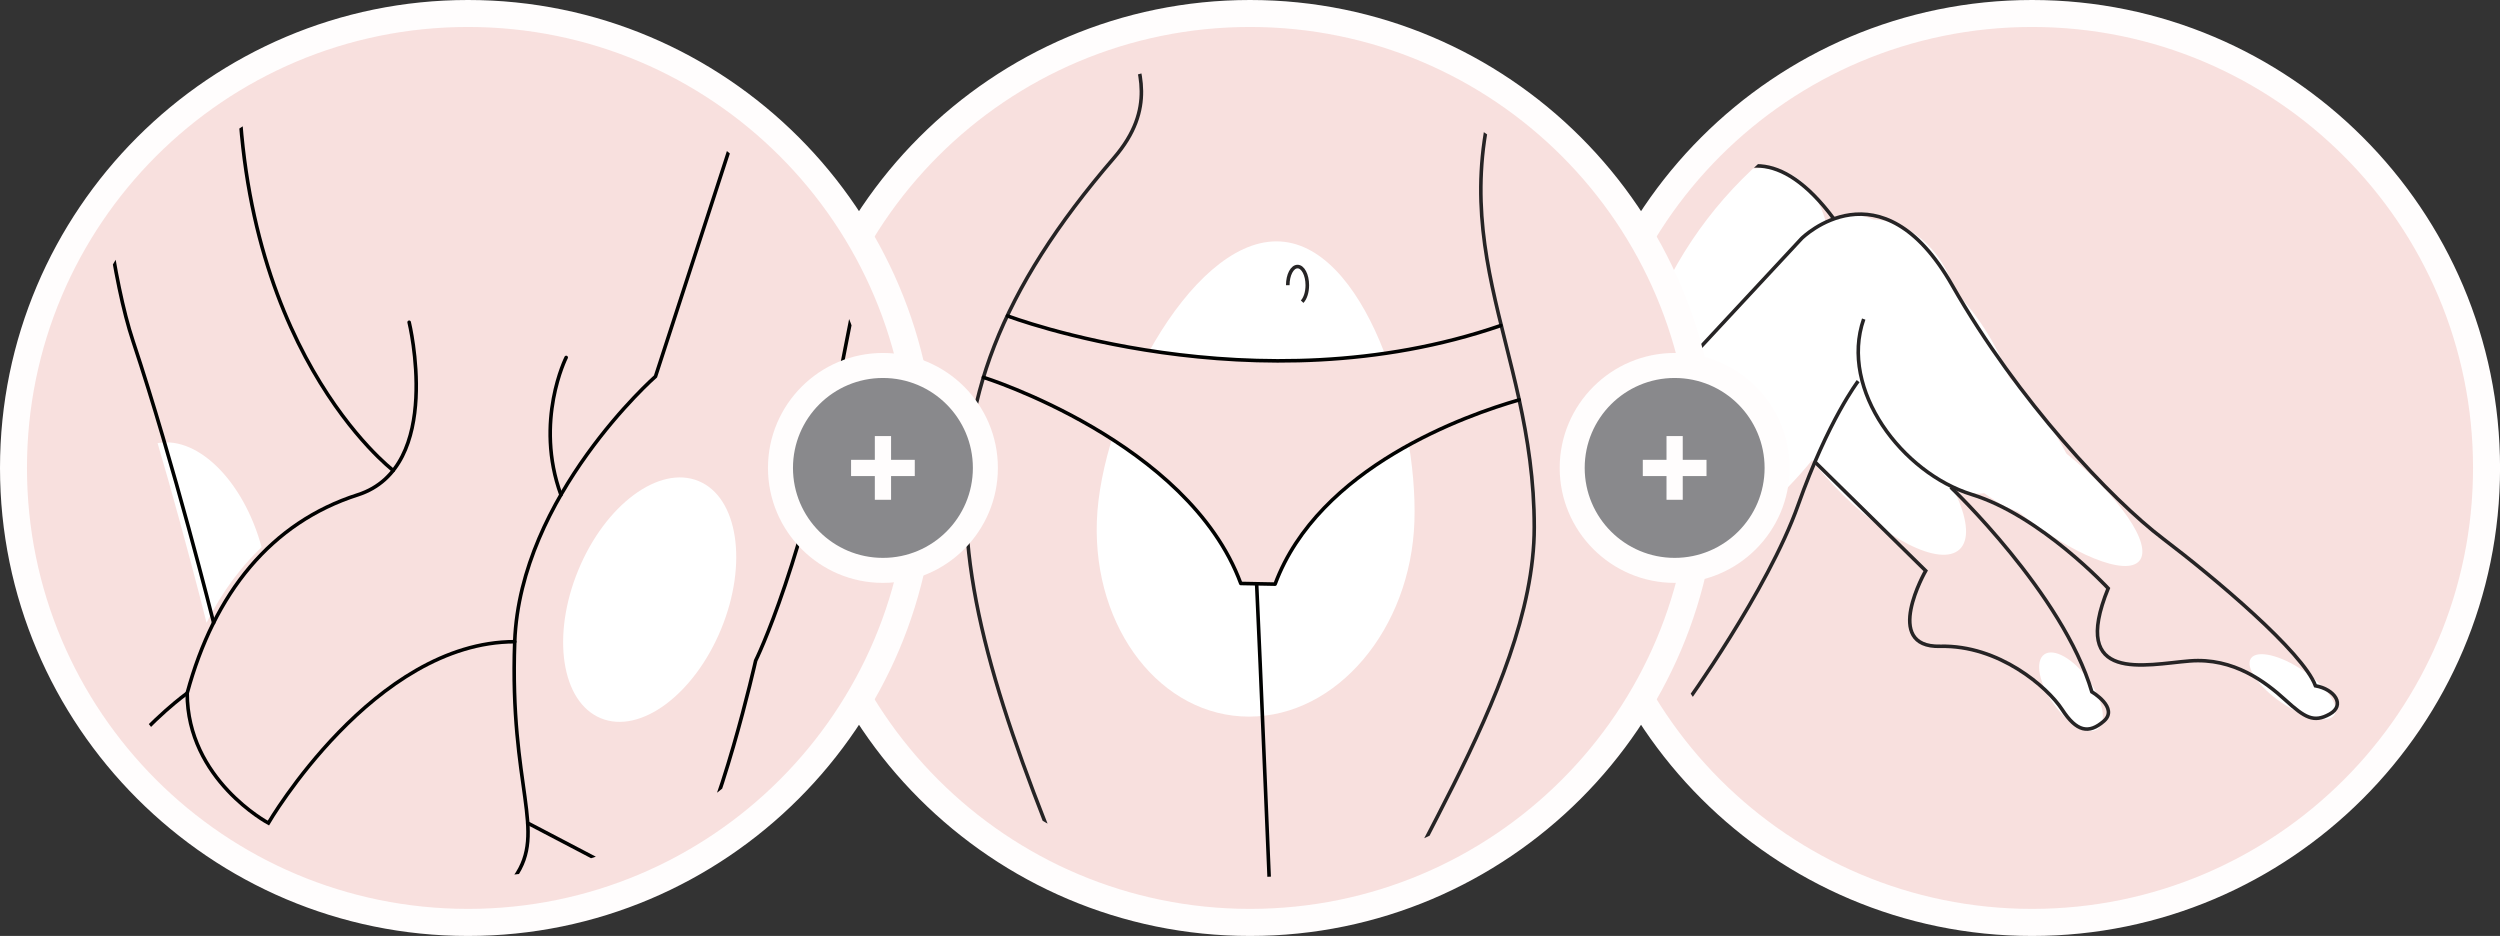 <?xml version="1.0" encoding="UTF-8"?><svg id="Layer_2" xmlns="http://www.w3.org/2000/svg" xmlns:xlink="http://www.w3.org/1999/xlink" viewBox="0 0 521.93 195.39"><rect x="0" y="0" width="521.93" height="195.39" fill="#333333" stroke="none"/><defs><style>.cls-1,.cls-2,.cls-3,.cls-4,.cls-5,.cls-6,.cls-7,.cls-8,.cls-9{fill:none;}.cls-2,.cls-10{stroke-linejoin:round;}.cls-2,.cls-10,.cls-6,.cls-7,.cls-9{stroke-width:.75px;}.cls-2,.cls-10,.cls-7,.cls-9{stroke:#010201;}.cls-2,.cls-10,.cls-9{stroke-linecap:round;}.cls-3{clip-path:url(#clippath-3);}.cls-4{clip-path:url(#clippath-2);}.cls-5{clip-path:url(#clippath-1);}.cls-11,.cls-10{fill:#f8e0de;}.cls-12{fill:#fff;}.cls-13{fill:#fffdfd;}.cls-14{fill:#89898c;}.cls-6{stroke:#262425;}.cls-6,.cls-7,.cls-9{stroke-miterlimit:10;}.cls-8{clip-path:url(#clippath);}</style><clipPath id="clippath"><circle class="cls-1" cx="424.24" cy="97.7" r="85.44"/></clipPath><clipPath id="clippath-1"><circle class="cls-1" cx="260.97" cy="97.7" r="85.44"/></clipPath><clipPath id="clippath-2"><circle class="cls-1" cx="97.7" cy="97.7" r="85.44"/></clipPath><clipPath id="clippath-3"><path class="cls-1" d="m26.31,71.24c4.11,12.34,8.19,26.54,11.3,37.89,3.3,12.05,5.51,20.89,5.51,20.89,6.57-13.11,16.6-22.38,30.09-26.7l-46.91-32.07Z"/></clipPath></defs><g id="Layer_1-2"><g id="offer-bikini-underarm-full-legs"><circle class="cls-11" cx="424.24" cy="97.7" r="94.88" transform="translate(171.63 452.25) rotate(-67.5)"/><path class="cls-13" d="m424.24,5.63c50.84,0,92.06,41.22,92.06,92.06s-41.22,92.06-92.06,92.06-92.06-41.22-92.06-92.06S373.39,5.63,424.24,5.63m0-5.63c-53.87,0-97.7,43.83-97.7,97.7s43.83,97.7,97.7,97.7,97.7-43.83,97.7-97.7S478.11,0,424.24,0h0Z"/><g class="cls-8"><ellipse class="cls-12" cx="478.63" cy="143.37" rx="4.04" ry="10.52" transform="translate(90.8 458.38) rotate(-55.76)"/><ellipse class="cls-12" cx="432.37" cy="144.43" rx="4.43" ry="9.58" transform="translate(-2.99 279.58) rotate(-35.72)"/><ellipse class="cls-12" cx="368.99" cy="79.85" rx="40.56" ry="17.18" transform="translate(95.36 339.96) rotate(-55.76)"/><ellipse class="cls-12" cx="363.43" cy="58.51" rx="24.42" ry="17.19" transform="translate(165.07 368.6) rotate(-66.54)"/><ellipse class="cls-12" cx="403.3" cy="78.07" rx="14.33" ry="27.63" transform="translate(15 212.11) rotate(-30)"/><ellipse class="cls-12" cx="390.15" cy="94.61" rx="9.96" ry="27.63" transform="translate(41.56 293.74) rotate(-43.37)"/><ellipse class="cls-12" cx="426.22" cy="100.64" rx="7.88" ry="26.25" transform="translate(80.98 370.09) rotate(-51.26)"/><ellipse class="cls-12" cx="417.21" cy="86.81" rx="7.14" ry="23.42" transform="translate(47.07 297.99) rotate(-41.46)"/><ellipse class="cls-12" cx="409.55" cy="88.89" rx="7.14" ry="23.42" transform="translate(43.78 293.44) rotate(-41.46)"/><ellipse class="cls-12" cx="393.43" cy="62.7" rx="14.33" ry="17.65" transform="translate(21.36 205.12) rotate(-30)"/><path class="cls-6" d="m343.96,84.37l32.18-34.6s16.51-16.39,31.44,9.81c13.72,24.09,33.29,44.75,44.01,52.89,10.73,8.14,29.22,23.67,31.81,30.7,4.07.74,6.29,4.07,2.96,5.92-3.33,1.85-5.18.74-9.25-2.96s-10.73-8.88-19.97-8.14c-9.25.74-25.15,4.81-17.01-15.16,0,0-14.05-15.16-28.48-19.6-14.42-4.44-27.74-21.82-22.56-36.62"/><path class="cls-6" d="m351.72,147.25s17.38-24.04,23.67-41.79c6.29-17.75,12.54-25.89,12.54-25.89"/><path class="cls-6" d="m346.18,57s14.1-41.59,36.64-11.36"/><path class="cls-6" d="m407.26,101.72s23.46,22.3,29.46,42.72c0,0,5.66,3.34,2.51,6.1-3.15,2.76-5.71,2.22-8.73-2.43-3.03-4.65-13.19-13.48-25.44-13.18-12.25.3-3.03-15.77-3.03-15.77l-23.12-22.72"/></g><circle class="cls-11" cx="260.97" cy="97.7" r="94.88"/><path class="cls-13" d="m260.97,5.63c50.84,0,92.06,41.22,92.06,92.06s-41.22,92.06-92.06,92.06-92.06-41.22-92.06-92.06S210.12,5.63,260.97,5.63m0-5.63c-53.87,0-97.7,43.83-97.7,97.7s43.83,97.7,97.7,97.7,97.7-43.83,97.7-97.7S314.84,0,260.97,0h0Z"/><g class="cls-5"><path class="cls-11" d="m236,7.22c1.73,6.47,5.53,14.6-3.45,25.01-47.76,55.42-34.18,93.26,0,173.37h51.86c2.91-19.84,35.9-61.35,35.9-96.28,0-39.14-22-60.81-4.2-102.11h-80.11Z"/><path class="cls-12" d="m295.29,108.87c-.76,22.5-16.21,40.74-34.52,40.74s-32.54-18.24-31.78-40.74c.76-22.5,19.18-58.48,37.49-58.48s29.57,35.98,28.81,58.48Z"/><path class="cls-11" d="m317.17,83.48c-11,3.15-41.48,13.97-50.58,38.47,0,0-2.17-9.53-3.09,0-.04.42-7.74-6.89-9.78-9.93-15.31-22.83-48.41-33.24-48.41-33.24l5.03-12.83s51.69,19.71,102.99,2.01"/><path class="cls-6" d="m236,7.97c1.73,6.47,5.53,14.6-3.45,25.01-47.76,55.42-34.18,93.26,0,173.37h51.86c2.91-19.84,35.9-61.35,35.9-96.28,0-39.14-22-60.81-4.2-102.11h-80.11Z"/><path class="cls-7" d="m265.65,199.67s-2.76-66.92-3.3-77.79"/><path class="cls-6" d="m271.85,62.98c.64-.66,1.08-1.95,1.08-3.44,0-2.15-.91-3.89-2.04-3.89s-2.04,1.74-2.04,3.89"/></g><path class="cls-2" d="m210.34,65.95s51.69,19.71,102.99,2.01"/><path class="cls-10" d="m205.31,78.78s42.77,13.37,53.73,43.03l7.16.14c9.1-24.49,39.98-35.32,50.97-38.47"/><g id="underarm"><circle class="cls-11" cx="97.7" cy="97.7" r="94.88" transform="translate(-29.95 150.57) rotate(-67.5)"/><path class="cls-13" d="m97.7,5.63c50.84,0,92.06,41.22,92.06,92.06s-41.22,92.06-92.06,92.06S5.63,148.54,5.63,97.7,46.85,5.63,97.7,5.63m0-5.63C43.83,0,0,43.83,0,97.7s43.83,97.7,97.7,97.7,97.7-43.83,97.7-97.7S151.57,0,97.7,0h0Z"/><g class="cls-4"><g class="cls-3"><ellipse class="cls-12" cx="39.08" cy="118.55" rx="16.13" ry="26.78" transform="translate(-29.32 14.14) rotate(-14.98)"/></g><path class="cls-9" d="m199.02-18.62s-14.13,46.91-22.61,91.55c-8.48,44.65-18.65,64.99-18.65,64.99,0,0-7.35,32.78-15.26,45.21"/><path class="cls-9" d="m166.8-13.53l-29.95,92.12s-28.26,24.87-29.39,55.38c-1.13,30.52,6.78,39.56,0,49.17"/><path class="cls-9" d="m118.2,74.63s-6.71,13.29-1.09,28.68"/><path class="cls-9" d="m85.42,67.28s7.35,30.24-10.74,36.03c-18.08,5.79-29.95,20.48-35.6,41.39,0,0-30.52,22.04-14.69,38.43"/><path class="cls-9" d="m107.46,133.97c-29.39,0-51.43,37.86-51.43,37.86,0,0-16.95-9.04-16.95-27.13"/><line class="cls-9" x1="110.17" y1="171.83" x2="131.76" y2="183.13"/><path class="cls-9" d="m82.09,98.21S48.12,72.37,49.82,8.51"/><path class="cls-9" d="m44.6,130.01s-8.34-33.34-16.82-58.77c-8.48-25.43-10.74-89.86-10.74-89.86"/><ellipse class="cls-12" cx="135.64" cy="125.21" rx="26.78" ry="16.13" transform="translate(-31.8 202.91) rotate(-67.61)"/></g></g><path class="cls-14" d="m184.33,119.09c-11.79,0-21.39-9.6-21.39-21.39s9.6-21.39,21.39-21.39,21.39,9.6,21.39,21.39-9.6,21.39-21.39,21.39Z"/><path class="cls-13" d="m184.33,78.91c10.37,0,18.78,8.41,18.78,18.78s-8.41,18.78-18.78,18.78-18.78-8.41-18.78-18.78,8.41-18.78,18.78-18.78m0-5.22c-13.23,0-24,10.77-24,24s10.77,24,24,24,24-10.77,24-24-10.77-24-24-24h0Z"/><rect class="cls-13" x="182.64" y="91.04" width="3.39" height="13.3"/><rect class="cls-13" x="177.68" y="96" width="13.3" height="3.39"/><path class="cls-14" d="m349.62,119.09c-11.8,0-21.39-9.6-21.39-21.39s9.6-21.39,21.39-21.39,21.39,9.6,21.39,21.39-9.6,21.39-21.39,21.39Z"/><path class="cls-13" d="m349.62,78.91c10.37,0,18.78,8.41,18.78,18.78s-8.41,18.78-18.78,18.78-18.78-8.41-18.78-18.78,8.41-18.78,18.78-18.78m0-5.22c-13.23,0-24,10.77-24,24s10.77,24,24,24,24-10.77,24-24-10.77-24-24-24h0Z"/><rect class="cls-13" x="347.92" y="91.04" width="3.39" height="13.3"/><rect class="cls-13" x="342.97" y="96" width="13.3" height="3.39"/></g></g></svg>